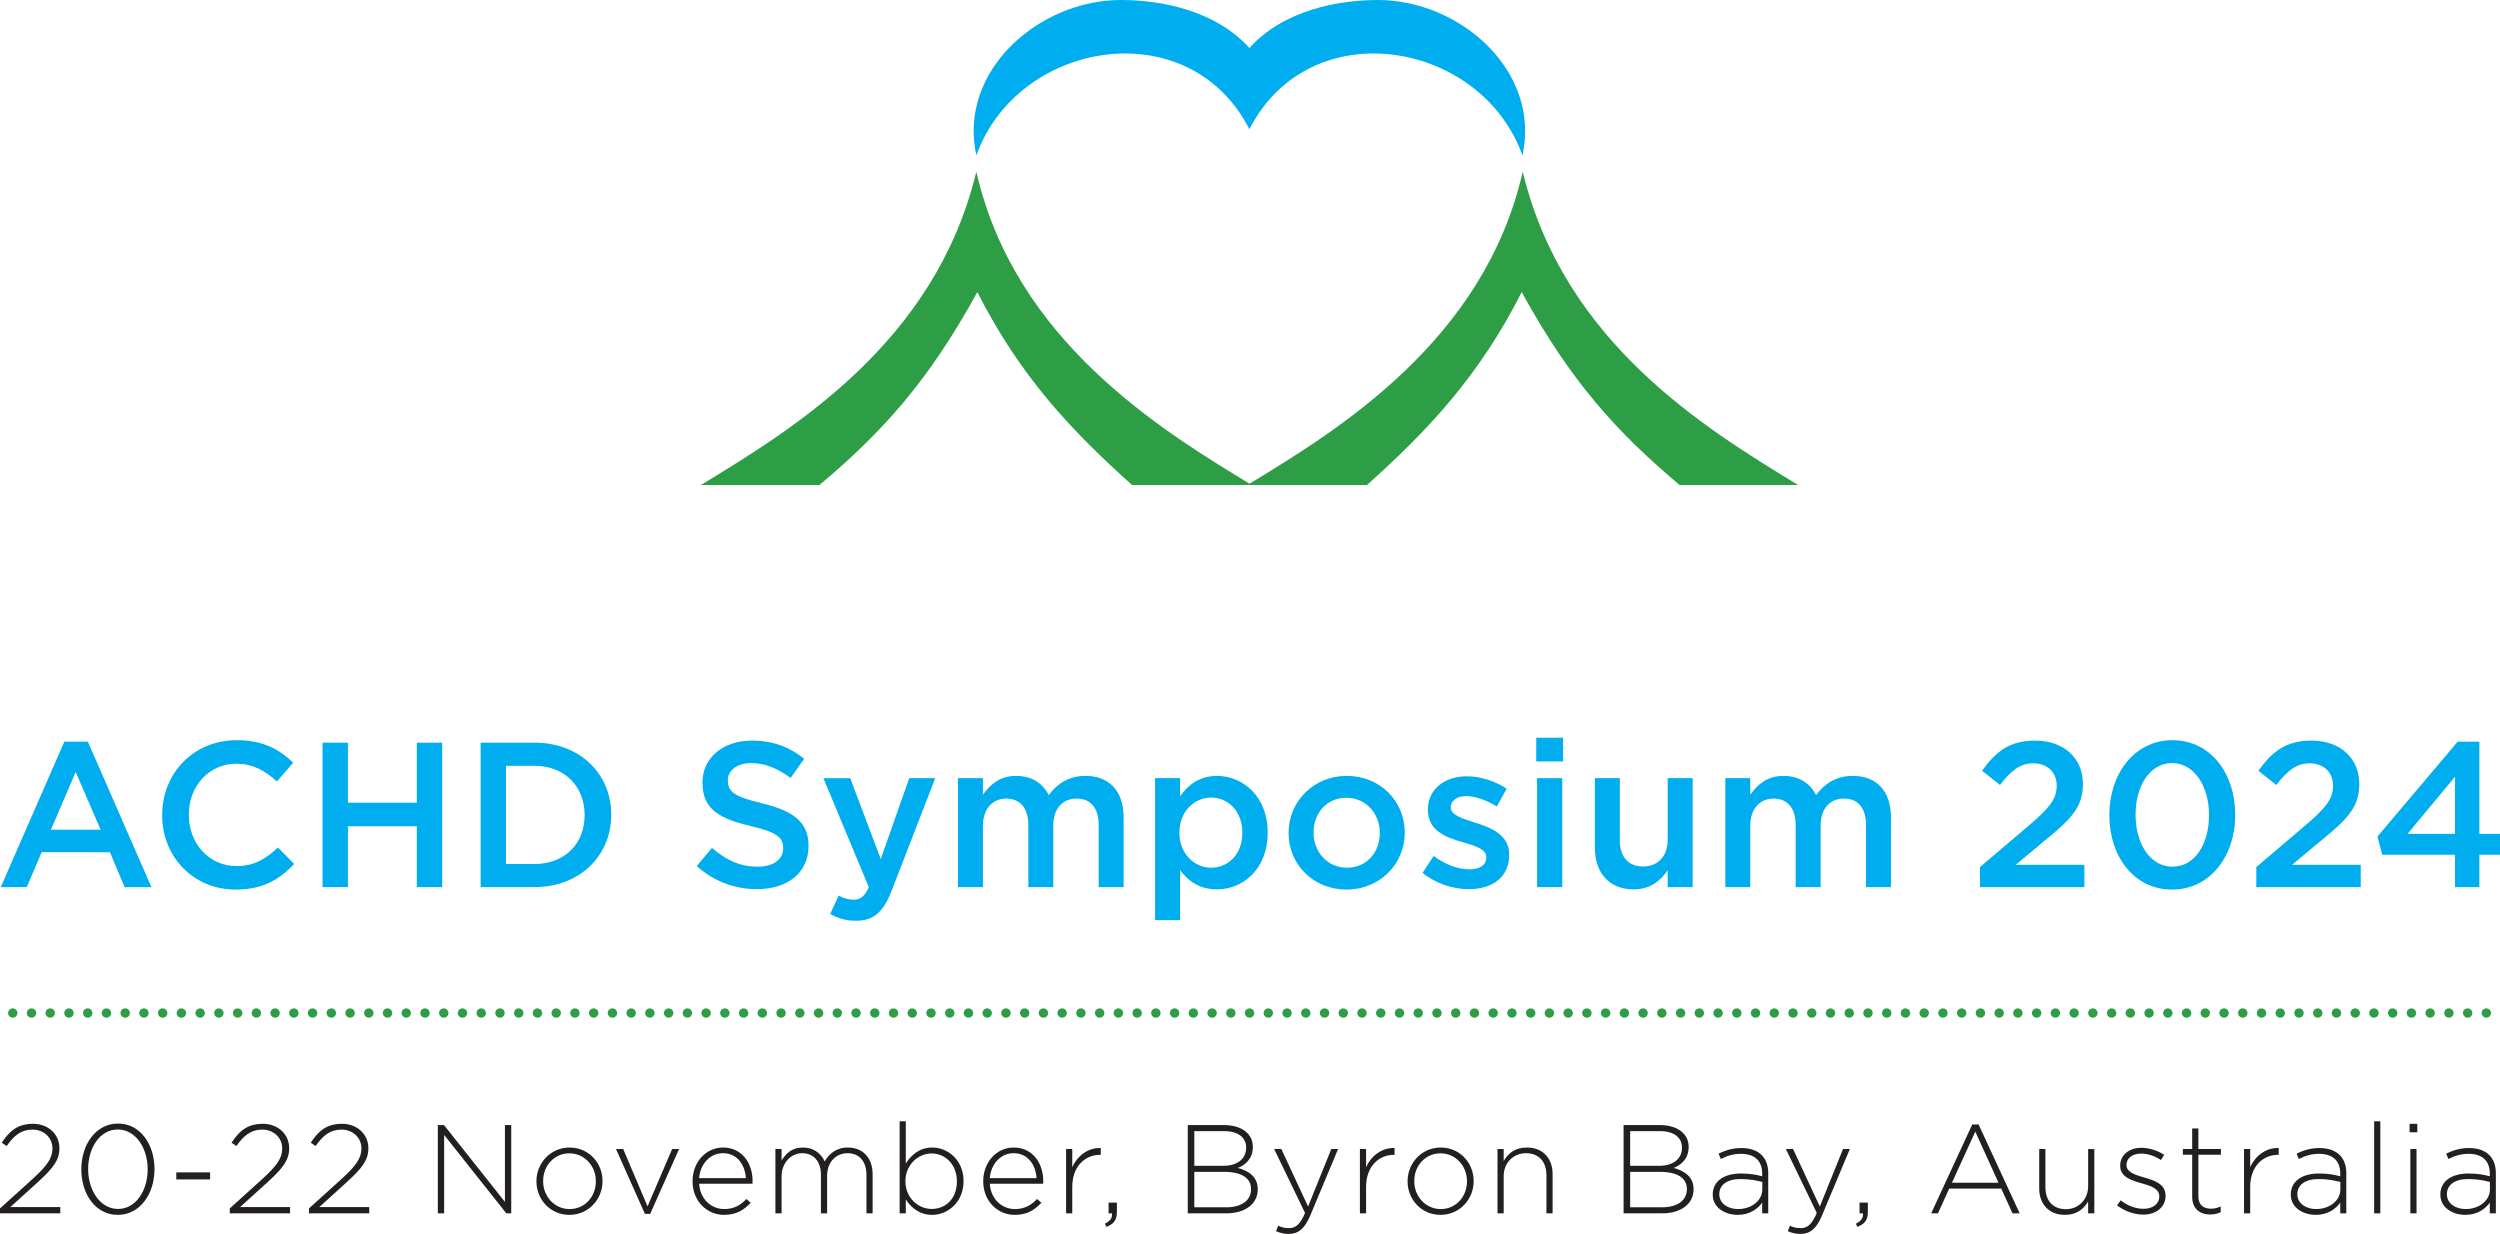 <?xml version="1.0" encoding="UTF-8"?>
<svg id="b" data-name="Layer_2" xmlns="http://www.w3.org/2000/svg" width="329.092" height="162.428" viewBox="0 0 329.092 162.428">
  <g id="c" data-name="b">
    <g id="d" data-name="c">
      <g>
        <path d="M8.47,97.627h3.096l8.365,19.148h-3.53l-1.929-4.59H5.482l-1.955,4.59H.104s8.366-19.148,8.366-19.148ZM13.25,109.225l-3.287-7.605-3.259,7.605h6.546Z" fill="#00aeef"/>
        <path d="M21.349,107.324v-.055c0-5.404,4.047-9.832,9.805-9.832,3.504,0,5.622,1.223,7.442,2.961l-2.146,2.472c-1.549-1.412-3.151-2.336-5.351-2.336-3.586,0-6.247,2.96-6.247,6.682v.054c0,3.722,2.635,6.736,6.273,6.736,2.336,0,3.83-.923,5.46-2.444l2.146,2.173c-1.982,2.064-4.155,3.368-7.714,3.368-5.567,0-9.669-4.318-9.669-9.778h.001Z" fill="#00aeef"/>
        <path d="M42.458,97.763h3.341v7.903h9.071v-7.903h3.341v19.013h-3.341v-8.013h-9.071v8.013h-3.341v-19.013Z" fill="#00aeef"/>
        <path d="M63.268,97.763h7.089c5.976,0,10.104,4.102,10.104,9.452v.054c0,5.352-4.128,9.507-10.104,9.507h-7.089s0-19.013,0-19.013ZM70.357,113.734c3.993,0,6.601-2.688,6.601-6.41v-.055c0-3.721-2.607-6.464-6.601-6.464h-3.748v12.929s3.748,0,3.748,0Z" fill="#00aeef"/>
        <path d="M91.712,114.005l2.01-2.39c1.82,1.575,3.667,2.472,6.003,2.472,2.063,0,3.367-.951,3.367-2.391v-.055c0-1.357-.76-2.091-4.291-2.906-4.047-.978-6.328-2.173-6.328-5.677v-.054c0-3.26,2.716-5.514,6.491-5.514,2.771,0,4.971.842,6.898,2.39l-1.792,2.526c-1.712-1.276-3.423-1.956-5.161-1.956-1.955,0-3.096,1.006-3.096,2.255v.055c0,1.466.869,2.118,4.508,2.987,4.021.978,6.111,2.417,6.111,5.568v.054c0,3.559-2.797,5.677-6.79,5.677-2.906,0-5.649-1.005-7.931-3.042h.001Z" fill="#00aeef"/>
        <path d="M119.691,102.435h3.422l-5.703,14.721c-1.141,2.961-2.417,4.047-4.727,4.047-1.357,0-2.39-.325-3.395-.896l1.113-2.418c.598.326,1.25.544,1.929.544.924,0,1.494-.408,2.037-1.657l-5.976-14.341h3.531l4.02,10.647,3.748-10.647h0Z" fill="#00aeef"/>
        <path d="M126.105,102.435h3.286v2.173c.924-1.276,2.173-2.472,4.373-2.472,2.064,0,3.53,1.005,4.291,2.525,1.141-1.521,2.662-2.525,4.835-2.525,3.123,0,5.024,1.982,5.024,5.486v9.153h-3.286v-8.148c0-2.281-1.06-3.504-2.906-3.504-1.793,0-3.069,1.25-3.069,3.559v8.094h-3.286v-8.176c0-2.227-1.087-3.477-2.906-3.477s-3.069,1.358-3.069,3.559v8.094h-3.286v-14.341h-.001Z" fill="#00aeef"/>
        <path d="M152.049,102.435h3.286v2.39c1.06-1.493,2.553-2.688,4.861-2.688,3.396,0,6.682,2.688,6.682,7.441v.055c0,4.753-3.259,7.442-6.682,7.442-2.362,0-3.856-1.195-4.861-2.526v6.573h-3.286v-18.687ZM163.538,109.632v-.055c0-2.77-1.874-4.59-4.101-4.59s-4.183,1.847-4.183,4.59v.055c0,2.743,1.955,4.591,4.183,4.591,2.254,0,4.101-1.766,4.101-4.591Z" fill="#00aeef"/>
        <path d="M169.626,109.687v-.055c0-4.102,3.26-7.496,7.659-7.496s7.633,3.341,7.633,7.441v.055c0,4.074-3.26,7.47-7.687,7.47-4.373,0-7.605-3.341-7.605-7.415ZM181.631,109.687v-.055c0-2.525-1.819-4.617-4.399-4.617-2.635,0-4.318,2.064-4.318,4.562v.055c0,2.499,1.819,4.591,4.372,4.591,2.662,0,4.346-2.064,4.346-4.536h0Z" fill="#00aeef"/>
        <path d="M187.258,114.902l1.467-2.228c1.548,1.168,3.231,1.766,4.698,1.766,1.412,0,2.228-.598,2.228-1.548v-.055c0-1.113-1.521-1.493-3.205-2.01-2.118-.598-4.481-1.467-4.481-4.21v-.055c0-2.716,2.254-4.373,5.106-4.373,1.792,0,3.748.625,5.269,1.63l-1.304,2.336c-1.385-.842-2.852-1.358-4.047-1.358-1.276,0-2.01.625-2.01,1.44v.054c0,1.032,1.548,1.467,3.232,2.01,2.091.652,4.454,1.603,4.454,4.184v.054c0,3.015-2.336,4.509-5.323,4.509-2.037,0-4.292-.706-6.084-2.146h0Z" fill="#00aeef"/>
        <path d="M202.227,97.112h3.531v3.123h-3.531v-3.123ZM202.336,102.435h3.313v14.341h-3.313v-14.341Z" fill="#00aeef"/>
        <path d="M209.943,111.561v-9.126h3.286v8.148c0,2.227,1.114,3.477,3.069,3.477,1.901,0,3.232-1.304,3.232-3.531v-8.094h3.286v14.341h-3.286v-2.228c-.924,1.358-2.255,2.526-4.481,2.526-3.232,0-5.106-2.173-5.106-5.514h0Z" fill="#00aeef"/>
        <path d="M227.113,102.435h3.286v2.173c.924-1.276,2.173-2.472,4.373-2.472,2.064,0,3.53,1.005,4.291,2.525,1.141-1.521,2.662-2.525,4.835-2.525,3.123,0,5.024,1.982,5.024,5.486v9.153h-3.286v-8.148c0-2.281-1.06-3.504-2.906-3.504-1.793,0-3.069,1.25-3.069,3.559v8.094h-3.286v-8.176c0-2.227-1.087-3.477-2.906-3.477s-3.069,1.358-3.069,3.559v8.094h-3.286v-14.341h-.001Z" fill="#00aeef"/>
        <path d="M260.636,114.141l6.546-5.568c2.607-2.227,3.558-3.422,3.558-5.133,0-1.874-1.331-2.961-3.069-2.961s-2.933.951-4.399,2.853l-2.363-1.874c1.819-2.526,3.612-3.966,7.008-3.966,3.721,0,6.273,2.281,6.273,5.677v.054c0,3.016-1.575,4.617-4.943,7.361l-3.911,3.259h9.045v2.934h-13.743v-2.635h-.002Z" fill="#00aeef"/>
        <path d="M277.669,107.324v-.055c0-5.432,3.313-9.832,8.312-9.832,4.971,0,8.257,4.346,8.257,9.778v.054c0,5.433-3.313,9.833-8.312,9.833s-8.257-4.346-8.257-9.778ZM290.789,107.324v-.055c0-3.748-1.929-6.817-4.862-6.817s-4.808,3.016-4.808,6.764v.054c0,3.749,1.901,6.818,4.862,6.818s4.808-3.016,4.808-6.764Z" fill="#00aeef"/>
        <path d="M297.012,114.141l6.546-5.568c2.607-2.227,3.558-3.422,3.558-5.133,0-1.874-1.331-2.961-3.069-2.961s-2.934.951-4.399,2.853l-2.363-1.874c1.819-2.526,3.612-3.966,7.008-3.966,3.721,0,6.273,2.281,6.273,5.677v.054c0,3.016-1.575,4.617-4.943,7.361l-3.911,3.259h9.045v2.934h-13.743v-2.635h-.002Z" fill="#00aeef"/>
        <path d="M323.171,112.511h-9.588l-.625-2.39,10.565-12.494h2.853v12.141h2.716v2.743h-2.716v4.265h-3.205v-4.265ZM323.171,109.768v-7.523l-6.247,7.523h6.247Z" fill="#00aeef"/>
      </g>
      <path d="M181.409,0c-5.404,0-12.536,1.407-16.942,6.323-4.406-4.916-11.538-6.323-16.942-6.323-10.666,0-21.458,9.25-19.002,20.462,5.393-15.136,27.957-19.061,35.944-3.452h0c7.987-15.609,30.551-11.684,35.944,3.452,2.456-11.212-8.336-20.462-19.002-20.462Z" fill="#00aeef"/>
      <path d="M149.027,63.848c-7.98-7.143-14.776-14.338-20.372-25.397-6.46,11.781-12.537,18.458-20.79,25.397h-15.601c11.972-7.306,30.831-18.643,36.257-41.253,5.063,22.251,24.279,34.008,36.257,41.253h-15.753.002Z" fill="#2e9e46"/>
      <path d="M179.941,63.848c7.98-7.143,14.776-14.338,20.372-25.397,6.46,11.781,12.537,18.458,20.79,25.397h15.601c-11.972-7.306-30.831-18.643-36.257-41.253-5.063,22.251-24.279,34.008-36.257,41.253h15.753-.002Z" fill="#2e9e46"/>
      <g>
        <path d="M1.683,133.967c-.339,0-.62-.275-.62-.614s.27-.614.609-.614h.01c.339,0,.614.275.614.614s-.275.614-.614.614h.001Z" fill="#2e9e46"/>
        <path d="M6.617,133.967c-.339,0-.625-.275-.625-.614s.265-.614.604-.614h.021c.339,0,.614.275.614.614s-.275.614-.614.614ZM4.15,133.967c-.339,0-.625-.275-.625-.614s.265-.614.604-.614h.021c.339,0,.614.275.614.614s-.275.614-.614.614Z" fill="#2e9e46"/>
        <path d="M324.838,133.967c-.34,0-.624-.275-.624-.614s.266-.614.604-.614h.02c.339,0,.614.275.614.614s-.275.614-.614.614ZM322.372,133.967c-.34,0-.624-.275-.624-.614s.266-.614.604-.614h.02c.339,0,.614.275.614.614s-.275.614-.614.614ZM319.905,133.967c-.339,0-.624-.275-.624-.614s.265-.614.604-.614h.02c.34,0,.614.275.614.614s-.274.614-.614.614ZM317.438,133.967c-.339,0-.624-.275-.624-.614s.265-.614.604-.614h.02c.34,0,.614.275.614.614s-.274.614-.614.614ZM314.971,133.967c-.339,0-.624-.275-.624-.614s.266-.614.604-.614h.02c.339,0,.614.275.614.614s-.275.614-.614.614ZM312.504,133.967c-.339,0-.625-.275-.625-.614s.266-.614.604-.614h.021c.339,0,.614.275.614.614s-.275.614-.614.614ZM310.038,133.967c-.339,0-.625-.275-.625-.614s.265-.614.604-.614h.021c.339,0,.614.275.614.614s-.275.614-.614.614ZM307.571,133.967c-.339,0-.625-.275-.625-.614s.265-.614.604-.614h.021c.339,0,.614.275.614.614s-.275.614-.614.614ZM305.104,133.967c-.34,0-.625-.275-.625-.614s.266-.614.604-.614h.021c.339,0,.614.275.614.614s-.275.614-.614.614ZM302.637,133.967c-.34,0-.625-.275-.625-.614s.266-.614.604-.614h.021c.339,0,.614.275.614.614s-.275.614-.614.614ZM300.17,133.967c-.339,0-.625-.275-.625-.614s.266-.614.604-.614h.021c.34,0,.614.275.614.614s-.274.614-.614.614ZM297.704,133.967c-.339,0-.625-.275-.625-.614s.266-.614.604-.614h.021c.34,0,.614.275.614.614s-.274.614-.614.614ZM295.237,133.967c-.339,0-.625-.275-.625-.614s.266-.614.604-.614h.021c.339,0,.614.275.614.614s-.275.614-.614.614ZM292.77,133.967c-.339,0-.625-.275-.625-.614s.266-.614.604-.614h.021c.339,0,.614.275.614.614s-.275.614-.614.614ZM290.303,133.967c-.339,0-.625-.275-.625-.614s.265-.614.604-.614h.021c.339,0,.614.275.614.614s-.275.614-.614.614ZM287.836,133.967c-.339,0-.625-.275-.625-.614s.265-.614.604-.614h.021c.339,0,.614.275.614.614s-.275.614-.614.614ZM285.37,133.967c-.34,0-.625-.275-.625-.614s.266-.614.604-.614h.021c.339,0,.614.275.614.614s-.275.614-.614.614ZM282.903,133.967c-.34,0-.625-.275-.625-.614s.266-.614.604-.614h.021c.339,0,.614.275.614.614s-.275.614-.614.614ZM280.436,133.967c-.339,0-.625-.275-.625-.614s.266-.614.604-.614h.021c.34,0,.614.275.614.614s-.274.614-.614.614ZM277.969,133.967c-.339,0-.625-.275-.625-.614s.266-.614.604-.614h.021c.34,0,.614.275.614.614s-.274.614-.614.614ZM275.502,133.967c-.339,0-.625-.275-.625-.614s.266-.614.604-.614h.021c.339,0,.614.275.614.614s-.275.614-.614.614ZM273.036,133.967c-.339,0-.625-.275-.625-.614s.266-.614.604-.614h.021c.339,0,.614.275.614.614s-.275.614-.614.614ZM270.569,133.967c-.339,0-.625-.275-.625-.614s.265-.614.604-.614h.021c.339,0,.614.275.614.614s-.275.614-.614.614ZM268.102,133.967c-.339,0-.625-.275-.625-.614s.265-.614.605-.614h.02c.339,0,.614.275.614.614s-.275.614-.614.614ZM265.635,133.967c-.34,0-.625-.275-.625-.614s.266-.614.604-.614h.021c.339,0,.614.275.614.614s-.275.614-.614.614ZM263.168,133.967c-.34,0-.625-.275-.625-.614s.266-.614.604-.614h.021c.339,0,.614.275.614.614s-.275.614-.614.614ZM260.702,133.967c-.339,0-.625-.275-.625-.614s.266-.614.604-.614h.021c.34,0,.614.275.614.614s-.274.614-.614.614ZM258.235,133.967c-.339,0-.625-.275-.625-.614s.266-.614.604-.614h.021c.34,0,.614.275.614.614s-.274.614-.614.614ZM255.768,133.967c-.339,0-.625-.275-.625-.614s.266-.614.604-.614h.021c.339,0,.614.275.614.614s-.275.614-.614.614h0ZM253.301,133.967c-.339,0-.625-.275-.625-.614s.266-.614.604-.614h.021c.339,0,.614.275.614.614s-.275.614-.614.614ZM250.833,133.967c-.339,0-.624-.275-.624-.614s.265-.614.604-.614h.02c.339,0,.614.275.614.614s-.275.614-.614.614h0ZM248.367,133.967c-.339,0-.624-.275-.624-.614s.265-.614.604-.614h.02c.34,0,.614.275.614.614s-.274.614-.614.614h0ZM245.9,133.967c-.339,0-.625-.275-.625-.614s.266-.614.604-.614h.021c.34,0,.614.275.614.614s-.274.614-.614.614ZM243.433,133.967c-.339,0-.625-.275-.625-.614s.266-.614.604-.614h.021c.339,0,.614.275.614.614s-.275.614-.614.614ZM240.966,133.967c-.339,0-.625-.275-.625-.614s.266-.614.604-.614h.021c.339,0,.614.275.614.614s-.275.614-.614.614ZM238.5,133.967c-.339,0-.625-.275-.625-.614s.265-.614.604-.614h.021c.339,0,.614.275.614.614s-.275.614-.614.614ZM236.033,133.967c-.34,0-.625-.275-.625-.614s.265-.614.604-.614h.021c.339,0,.614.275.614.614s-.275.614-.614.614ZM233.566,133.967c-.34,0-.625-.275-.625-.614s.266-.614.604-.614h.021c.339,0,.614.275.614.614s-.275.614-.614.614ZM231.099,133.967c-.339,0-.625-.275-.625-.614s.266-.614.604-.614h.021c.339,0,.614.275.614.614s-.275.614-.614.614ZM228.632,133.967c-.339,0-.625-.275-.625-.614s.266-.614.604-.614h.021c.34,0,.614.275.614.614s-.274.614-.614.614ZM226.166,133.967c-.339,0-.625-.275-.625-.614s.266-.614.604-.614h.021c.34,0,.614.275.614.614s-.274.614-.614.614ZM223.699,133.967c-.339,0-.625-.275-.625-.614s.266-.614.604-.614h.021c.339,0,.614.275.614.614s-.275.614-.614.614ZM221.232,133.967c-.339,0-.625-.275-.625-.614s.266-.614.604-.614h.021c.339,0,.614.275.614.614s-.275.614-.614.614ZM218.765,133.967c-.339,0-.625-.275-.625-.614s.265-.614.604-.614h.021c.339,0,.614.275.614.614s-.275.614-.614.614ZM216.298,133.967c-.34,0-.625-.275-.625-.614s.265-.614.604-.614h.021c.339,0,.614.275.614.614s-.275.614-.614.614ZM213.832,133.967c-.34,0-.625-.275-.625-.614s.266-.614.604-.614h.021c.339,0,.614.275.614.614s-.275.614-.614.614ZM211.365,133.967c-.339,0-.625-.275-.625-.614s.266-.614.604-.614h.021c.339,0,.614.275.614.614s-.275.614-.614.614ZM208.898,133.967c-.339,0-.625-.275-.625-.614s.266-.614.604-.614h.021c.34,0,.614.275.614.614s-.274.614-.614.614ZM206.431,133.967c-.339,0-.625-.275-.625-.614s.266-.614.604-.614h.021c.34,0,.614.275.614.614s-.274.614-.614.614ZM203.964,133.967c-.339,0-.625-.275-.625-.614s.266-.614.604-.614h.021c.339,0,.614.275.614.614s-.275.614-.614.614ZM201.498,133.967c-.339,0-.625-.275-.625-.614s.266-.614.604-.614h.021c.339,0,.614.275.614.614s-.275.614-.614.614ZM199.03,133.967c-.339,0-.624-.275-.624-.614s.265-.614.604-.614h.02c.34,0,.614.275.614.614s-.274.614-.614.614h0ZM196.563,133.967c-.339,0-.624-.275-.624-.614s.265-.614.604-.614h.02c.34,0,.614.275.614.614s-.274.614-.614.614h0ZM194.096,133.967c-.339,0-.624-.275-.624-.614s.266-.614.604-.614h.02c.339,0,.614.275.614.614s-.275.614-.614.614h0ZM191.629,133.967c-.339,0-.625-.275-.625-.614s.266-.614.604-.614h.021c.339,0,.614.275.614.614s-.275.614-.614.614ZM189.163,133.967c-.339,0-.625-.275-.625-.614s.265-.614.604-.614h.021c.339,0,.614.275.614.614s-.275.614-.614.614ZM186.696,133.967c-.339,0-.625-.275-.625-.614s.265-.614.604-.614h.021c.339,0,.614.275.614.614s-.275.614-.614.614ZM184.229,133.967c-.34,0-.625-.275-.625-.614s.266-.614.604-.614h.021c.339,0,.614.275.614.614s-.275.614-.614.614ZM181.762,133.967c-.34,0-.625-.275-.625-.614s.266-.614.604-.614h.021c.339,0,.614.275.614.614s-.275.614-.614.614ZM179.295,133.967c-.339,0-.625-.275-.625-.614s.266-.614.604-.614h.021c.34,0,.614.275.614.614s-.274.614-.614.614ZM176.829,133.967c-.339,0-.625-.275-.625-.614s.266-.614.604-.614h.021c.34,0,.614.275.614.614s-.274.614-.614.614ZM174.362,133.967c-.339,0-.625-.275-.625-.614s.266-.614.604-.614h.021c.339,0,.614.275.614.614s-.275.614-.614.614ZM171.895,133.967c-.339,0-.625-.275-.625-.614s.265-.614.604-.614h.021c.339,0,.614.275.614.614s-.275.614-.614.614ZM169.428,133.967c-.339,0-.625-.275-.625-.614s.265-.614.604-.614h.021c.339,0,.614.275.614.614s-.275.614-.614.614ZM166.961,133.967c-.339,0-.625-.275-.625-.614s.265-.614.604-.614h.021c.339,0,.614.275.614.614s-.275.614-.614.614ZM164.495,133.967c-.339,0-.625-.275-.625-.614s.265-.614.604-.614h.021c.339,0,.614.275.614.614s-.275.614-.614.614ZM162.028,133.967c-.339,0-.625-.275-.625-.614s.265-.614.604-.614h.021c.339,0,.614.275.614.614s-.275.614-.614.614ZM159.561,133.967c-.339,0-.625-.275-.625-.614s.265-.614.604-.614h.02c.339,0,.614.275.614.614s-.275.614-.614.614h0ZM157.094,133.967c-.339,0-.625-.275-.625-.614s.265-.614.604-.614h.02c.339,0,.614.275.614.614s-.275.614-.614.614h0ZM154.627,133.967c-.339,0-.625-.275-.625-.614s.265-.614.604-.614h.02c.339,0,.614.275.614.614s-.275.614-.614.614h0ZM152.16,133.967c-.339,0-.625-.275-.625-.614s.265-.614.604-.614h.021c.339,0,.614.275.614.614s-.275.614-.614.614ZM149.693,133.967c-.339,0-.625-.275-.625-.614s.265-.614.604-.614h.021c.339,0,.614.275.614.614s-.275.614-.614.614ZM147.227,133.967c-.339,0-.625-.275-.625-.614s.265-.614.604-.614h.021c.339,0,.614.275.614.614s-.275.614-.614.614ZM144.76,133.967c-.339,0-.625-.275-.625-.614s.265-.614.604-.614h.021c.339,0,.614.275.614.614s-.275.614-.614.614ZM142.293,133.967c-.339,0-.625-.275-.625-.614s.265-.614.604-.614h.021c.339,0,.614.275.614.614s-.275.614-.614.614ZM139.826,133.967c-.339,0-.625-.275-.625-.614s.265-.614.604-.614h.021c.339,0,.614.275.614.614s-.275.614-.614.614ZM137.359,133.967c-.339,0-.625-.275-.625-.614s.265-.614.604-.614h.021c.339,0,.614.275.614.614s-.275.614-.614.614ZM134.893,133.967c-.339,0-.625-.275-.625-.614s.265-.614.604-.614h.021c.339,0,.614.275.614.614s-.275.614-.614.614ZM132.425,133.967c-.339,0-.625-.275-.625-.614s.265-.614.604-.614h.02c.339,0,.614.275.614.614s-.275.614-.614.614h0ZM129.958,133.967c-.339,0-.625-.275-.625-.614s.265-.614.604-.614h.02c.339,0,.614.275.614.614s-.275.614-.614.614h0ZM127.492,133.967c-.339,0-.625-.275-.625-.614s.265-.614.604-.614h.021c.339,0,.614.275.614.614s-.275.614-.614.614ZM125.025,133.967c-.339,0-.625-.275-.625-.614s.265-.614.604-.614h.021c.339,0,.614.275.614.614s-.275.614-.614.614ZM122.558,133.967c-.339,0-.625-.275-.625-.614s.265-.614.604-.614h.021c.339,0,.614.275.614.614s-.275.614-.614.614ZM120.091,133.967c-.339,0-.625-.275-.625-.614s.265-.614.604-.614h.021c.339,0,.614.275.614.614s-.275.614-.614.614ZM117.625,133.967c-.339,0-.625-.275-.625-.614s.265-.614.604-.614h.021c.339,0,.614.275.614.614s-.275.614-.614.614ZM115.158,133.967c-.339,0-.625-.275-.625-.614s.265-.614.604-.614h.021c.339,0,.614.275.614.614s-.275.614-.614.614ZM112.691,133.967c-.339,0-.625-.275-.625-.614s.265-.614.604-.614h.021c.339,0,.614.275.614.614s-.275.614-.614.614ZM110.224,133.967c-.339,0-.625-.275-.625-.614s.265-.614.604-.614h.021c.339,0,.614.275.614.614s-.275.614-.614.614ZM107.757,133.967c-.339,0-.625-.275-.625-.614s.265-.614.604-.614h.021c.339,0,.614.275.614.614s-.275.614-.614.614ZM105.29,133.967c-.339,0-.625-.275-.625-.614s.265-.614.604-.614h.02c.339,0,.614.275.614.614s-.275.614-.614.614h.001ZM102.823,133.967c-.339,0-.625-.275-.625-.614s.265-.614.604-.614h.02c.339,0,.614.275.614.614s-.275.614-.614.614h.001ZM100.356,133.967c-.339,0-.625-.275-.625-.614s.265-.614.604-.614h.021c.339,0,.614.275.614.614s-.275.614-.614.614ZM97.89,133.967c-.339,0-.625-.275-.625-.614s.265-.614.604-.614h.021c.339,0,.614.275.614.614s-.275.614-.614.614ZM95.423,133.967c-.339,0-.625-.275-.625-.614s.265-.614.604-.614h.021c.339,0,.614.275.614.614s-.275.614-.614.614ZM92.956,133.967c-.339,0-.625-.275-.625-.614s.265-.614.604-.614h.021c.339,0,.614.275.614.614s-.275.614-.614.614ZM90.489,133.967c-.339,0-.625-.275-.625-.614s.265-.614.604-.614h.021c.339,0,.614.275.614.614s-.275.614-.614.614ZM88.022,133.967c-.339,0-.625-.275-.625-.614s.265-.614.604-.614h.021c.339,0,.614.275.614.614s-.275.614-.614.614ZM85.556,133.967c-.339,0-.625-.275-.625-.614s.265-.614.604-.614h.021c.339,0,.614.275.614.614s-.275.614-.614.614ZM83.089,133.967c-.339,0-.625-.275-.625-.614s.265-.614.604-.614h.021c.339,0,.614.275.614.614s-.275.614-.614.614ZM80.622,133.967c-.339,0-.625-.275-.625-.614s.265-.614.604-.614h.02c.339,0,.614.275.614.614s-.275.614-.614.614h.001ZM78.155,133.967c-.339,0-.625-.275-.625-.614s.265-.614.604-.614h.02c.339,0,.614.275.614.614s-.275.614-.614.614h.001ZM75.688,133.967c-.339,0-.625-.275-.625-.614s.265-.614.604-.614h.02c.339,0,.614.275.614.614s-.275.614-.614.614h.001ZM73.221,133.967c-.339,0-.625-.275-.625-.614s.265-.614.604-.614h.021c.339,0,.614.275.614.614s-.275.614-.614.614ZM70.754,133.967c-.339,0-.625-.275-.625-.614s.265-.614.604-.614h.021c.339,0,.614.275.614.614s-.275.614-.614.614ZM68.288,133.967c-.339,0-.625-.275-.625-.614s.265-.614.604-.614h.021c.339,0,.614.275.614.614s-.275.614-.614.614ZM65.821,133.967c-.339,0-.625-.275-.625-.614s.265-.614.604-.614h.021c.339,0,.614.275.614.614s-.275.614-.614.614ZM63.354,133.967c-.339,0-.625-.275-.625-.614s.265-.614.604-.614h.021c.339,0,.614.275.614.614s-.275.614-.614.614ZM60.887,133.967c-.339,0-.625-.275-.625-.614s.265-.614.604-.614h.021c.339,0,.614.275.614.614s-.275.614-.614.614ZM58.42,133.967c-.339,0-.625-.275-.625-.614s.265-.614.604-.614h.021c.339,0,.614.275.614.614s-.275.614-.614.614ZM55.954,133.967c-.339,0-.625-.275-.625-.614s.265-.614.604-.614h.021c.339,0,.614.275.614.614s-.275.614-.614.614ZM53.486,133.967c-.339,0-.625-.275-.625-.614s.265-.614.604-.614h.02c.339,0,.614.275.614.614s-.275.614-.614.614h0ZM51.02,133.967c-.339,0-.625-.275-.625-.614s.265-.614.604-.614h.02c.339,0,.614.275.614.614s-.275.614-.614.614h0ZM48.553,133.967c-.339,0-.625-.275-.625-.614s.265-.614.604-.614h.02c.339,0,.614.275.614.614s-.275.614-.614.614h0ZM46.086,133.967c-.339,0-.625-.275-.625-.614s.265-.614.604-.614h.021c.339,0,.614.275.614.614s-.275.614-.614.614ZM43.619,133.967c-.339,0-.625-.275-.625-.614s.265-.614.604-.614h.021c.339,0,.614.275.614.614s-.275.614-.614.614ZM41.152,133.967c-.339,0-.625-.275-.625-.614s.265-.614.604-.614h.021c.339,0,.614.275.614.614s-.275.614-.614.614ZM38.686,133.967c-.339,0-.625-.275-.625-.614s.265-.614.604-.614h.021c.339,0,.614.275.614.614s-.275.614-.614.614ZM36.219,133.967c-.339,0-.625-.275-.625-.614s.265-.614.604-.614h.021c.339,0,.614.275.614.614s-.275.614-.614.614ZM33.752,133.967c-.339,0-.625-.275-.625-.614s.265-.614.604-.614h.021c.339,0,.614.275.614.614s-.275.614-.614.614ZM31.285,133.967c-.339,0-.625-.275-.625-.614s.265-.614.604-.614h.021c.339,0,.614.275.614.614s-.275.614-.614.614ZM28.818,133.967c-.339,0-.625-.275-.625-.614s.265-.614.604-.614h.021c.339,0,.614.275.614.614s-.275.614-.614.614ZM26.351,133.967c-.339,0-.625-.275-.625-.614s.265-.614.604-.614h.02c.339,0,.614.275.614.614s-.275.614-.614.614h0ZM23.884,133.967c-.339,0-.625-.275-.625-.614s.265-.614.604-.614h.02c.339,0,.614.275.614.614s-.275.614-.614.614h0ZM21.417,133.967c-.339,0-.625-.275-.625-.614s.265-.614.604-.614h.021c.339,0,.614.275.614.614s-.275.614-.614.614ZM18.951,133.967c-.339,0-.625-.275-.625-.614s.265-.614.604-.614h.021c.339,0,.614.275.614.614s-.275.614-.614.614ZM16.484,133.967c-.339,0-.625-.275-.625-.614s.265-.614.604-.614h.021c.339,0,.614.275.614.614s-.275.614-.614.614ZM14.017,133.967c-.339,0-.625-.275-.625-.614s.265-.614.604-.614h.021c.339,0,.614.275.614.614s-.275.614-.614.614ZM11.55,133.967c-.339,0-.625-.275-.625-.614s.265-.614.604-.614h.021c.339,0,.614.275.614.614s-.275.614-.614.614ZM9.083,133.967c-.339,0-.625-.275-.625-.614s.265-.614.604-.614h.021c.339,0,.614.275.614.614s-.275.614-.614.614Z" fill="#2e9e46"/>
        <path d="M327.295,133.967c-.339,0-.619-.275-.619-.614s.271-.614.609-.614h.01c.339,0,.614.275.614.614s-.275.614-.614.614h0Z" fill="#2e9e46"/>
      </g>
      <g>
        <path d="M0,159.074l4.333-3.918c1.909-1.743,2.573-2.739,2.573-3.968,0-1.511-1.229-2.49-2.623-2.49-1.478,0-2.44.764-3.403,2.158l-.647-.432c1.013-1.544,2.092-2.49,4.134-2.49,1.976,0,3.453,1.378,3.453,3.188v.033c0,1.594-.863,2.656-2.905,4.516l-3.553,3.221h6.574v.83H0v-.647h0Z" fill="#231f20"/>
        <path d="M10.707,153.945v-.033c0-3.204,1.876-6.01,4.831-6.01s4.798,2.772,4.798,5.977v.033c0,3.204-1.876,6.01-4.831,6.01s-4.798-2.772-4.798-5.977ZM19.439,153.945v-.033c0-2.706-1.527-5.229-3.935-5.229s-3.901,2.49-3.901,5.196v.033c0,2.689,1.527,5.229,3.935,5.229s3.901-2.507,3.901-5.196Z" fill="#231f20"/>
        <path d="M23.207,154.326h4.449v.93h-4.449v-.93Z" fill="#231f20"/>
        <path d="M30.245,159.074l4.333-3.918c1.909-1.743,2.573-2.739,2.573-3.968,0-1.511-1.229-2.49-2.623-2.49-1.478,0-2.44.764-3.403,2.158l-.647-.432c1.013-1.544,2.092-2.49,4.134-2.49,1.976,0,3.453,1.378,3.453,3.188v.033c0,1.594-.863,2.656-2.905,4.516l-3.553,3.221h6.574v.83h-7.936v-.647h0Z" fill="#231f20"/>
        <path d="M40.67,159.074l4.333-3.918c1.909-1.743,2.573-2.739,2.573-3.968,0-1.511-1.229-2.49-2.623-2.49-1.478,0-2.44.764-3.403,2.158l-.647-.432c1.013-1.544,2.092-2.49,4.134-2.49,1.976,0,3.453,1.378,3.453,3.188v.033c0,1.594-.863,2.656-2.905,4.516l-3.553,3.221h6.574v.83h-7.936v-.647h0Z" fill="#231f20"/>
        <path d="M57.635,148.101h.813l8.019,10.11v-10.11h.83v11.621h-.647l-8.185-10.326v10.326h-.83s0-11.621,0-11.621Z" fill="#231f20"/>
        <path d="M70.616,155.522v-.033c0-2.374,1.843-4.433,4.366-4.433,2.507,0,4.333,2.025,4.333,4.399v.033c0,2.374-1.843,4.433-4.366,4.433-2.507,0-4.333-2.025-4.333-4.399ZM78.436,155.522v-.033c0-2.042-1.527-3.669-3.486-3.669-2.009,0-3.453,1.644-3.453,3.636v.033c0,2.042,1.527,3.669,3.486,3.669,2.009,0,3.453-1.644,3.453-3.636Z" fill="#231f20"/>
        <path d="M81.091,151.255h.946l3.204,7.554,3.237-7.554h.913l-3.802,8.533h-.697l-3.802-8.533h0Z" fill="#231f20"/>
        <path d="M91.166,155.505v-.033c0-2.457,1.727-4.416,4.018-4.416,2.374,0,3.885,1.926,3.885,4.433,0,.149,0,.199-.017.332h-7.022c.149,2.108,1.66,3.337,3.32,3.337,1.312,0,2.208-.581,2.905-1.328l.564.498c-.863.93-1.876,1.594-3.503,1.594-2.225,0-4.15-1.776-4.15-4.416h0ZM98.188,155.09c-.116-1.71-1.096-3.287-3.038-3.287-1.677,0-2.972,1.411-3.121,3.287h6.159Z" fill="#231f20"/>
        <path d="M102.072,151.255h.813v1.511c.548-.88,1.312-1.71,2.822-1.71,1.478,0,2.391.847,2.855,1.826.548-.946,1.461-1.826,3.055-1.826,2.009,0,3.254,1.411,3.254,3.536v5.13h-.813v-5.03c0-1.826-.946-2.889-2.507-2.889-1.428,0-2.673,1.096-2.673,2.988v4.931h-.813v-5.08c0-1.76-.963-2.839-2.474-2.839s-2.706,1.328-2.706,3.038v4.881h-.813s0-8.467,0-8.467Z" fill="#231f20"/>
        <path d="M119.236,157.896v1.826h-.813v-12.119h.813v5.545c.73-1.112,1.81-2.092,3.486-2.092,2.042,0,4.117,1.644,4.117,4.399v.033c0,2.756-2.075,4.433-4.117,4.433-1.693,0-2.789-.963-3.486-2.025h0ZM125.96,155.522v-.033c0-2.225-1.544-3.652-3.32-3.652-1.76,0-3.453,1.478-3.453,3.636v.033c0,2.175,1.693,3.636,3.453,3.636,1.843,0,3.32-1.345,3.32-3.619h0Z" fill="#231f20"/>
        <path d="M129.429,155.505v-.033c0-2.457,1.727-4.416,4.018-4.416,2.374,0,3.885,1.926,3.885,4.433,0,.149,0,.199-.017.332h-7.022c.149,2.108,1.66,3.337,3.32,3.337,1.312,0,2.208-.581,2.905-1.328l.564.498c-.863.93-1.876,1.594-3.503,1.594-2.225,0-4.15-1.776-4.15-4.416h0ZM136.451,155.09c-.116-1.71-1.096-3.287-3.038-3.287-1.677,0-2.972,1.411-3.121,3.287h6.159Z" fill="#231f20"/>
        <path d="M140.335,151.255h.813v2.407c.664-1.511,2.075-2.606,3.752-2.54v.896h-.083c-1.959,0-3.669,1.478-3.669,4.233v3.47h-.813v-8.467h0Z" fill="#231f20"/>
        <path d="M145.447,161.083c.714-.365.979-.73.93-1.361h-.448v-1.411h1.096v1.229c0,1.029-.382,1.577-1.378,1.959l-.199-.415h0Z" fill="#231f20"/>
        <path d="M156.354,148.101h4.798c1.312,0,2.374.382,3.021,1.029.481.481.747,1.096.747,1.826v.033c0,1.577-1.029,2.374-1.976,2.756,1.395.365,2.623,1.162,2.623,2.772v.033c0,1.942-1.66,3.171-4.167,3.171h-5.047v-11.621h.001ZM164.04,151.039c0-1.278-1.046-2.142-2.905-2.142h-3.918v4.565h3.835c1.743,0,2.988-.847,2.988-2.391v-.033h0ZM161.151,154.26h-3.935v4.665h4.217c1.992,0,3.254-.913,3.254-2.374v-.033c0-1.428-1.245-2.258-3.536-2.258Z" fill="#231f20"/>
        <path d="M175.246,151.255h.896l-3.669,8.766c-.747,1.776-1.61,2.407-2.822,2.407-.647,0-1.112-.116-1.677-.365l.282-.714c.448.216.813.315,1.444.315.88,0,1.461-.515,2.092-1.992l-4.067-8.417h.946l3.52,7.57,3.055-7.57h0Z" fill="#231f20"/>
        <path d="M179.013,151.255h.813v2.407c.664-1.511,2.075-2.606,3.752-2.54v.896h-.083c-1.959,0-3.669,1.478-3.669,4.233v3.47h-.813v-8.467h0Z" fill="#231f20"/>
        <path d="M185.289,155.522v-.033c0-2.374,1.843-4.433,4.366-4.433,2.507,0,4.333,2.025,4.333,4.399v.033c0,2.374-1.843,4.433-4.366,4.433-2.507,0-4.333-2.025-4.333-4.399ZM193.108,155.522v-.033c0-2.042-1.527-3.669-3.486-3.669-2.009,0-3.453,1.644-3.453,3.636v.033c0,2.042,1.527,3.669,3.486,3.669,2.009,0,3.453-1.644,3.453-3.636Z" fill="#231f20"/>
        <path d="M197.125,151.255h.813v1.577c.564-.996,1.511-1.776,3.055-1.776,2.142,0,3.387,1.461,3.387,3.486v5.18h-.813v-5.03c0-1.743-.979-2.889-2.689-2.889-1.66,0-2.938,1.262-2.938,3.021v4.897h-.813v-8.467h-.002,0Z" fill="#231f20"/>
        <path d="M213.724,148.101h4.798c1.312,0,2.374.382,3.021,1.029.481.481.747,1.096.747,1.826v.033c0,1.577-1.029,2.374-1.976,2.756,1.395.365,2.623,1.162,2.623,2.772v.033c0,1.942-1.66,3.171-4.167,3.171h-5.047v-11.621h.001ZM221.411,151.039c0-1.278-1.046-2.142-2.905-2.142h-3.918v4.565h3.835c1.743,0,2.988-.847,2.988-2.391v-.033h0ZM218.522,154.26h-3.935v4.665h4.217c1.992,0,3.254-.913,3.254-2.374v-.033c0-1.428-1.245-2.258-3.536-2.258Z" fill="#231f20"/>
        <path d="M225.46,157.265v-.033c0-1.76,1.511-2.756,3.702-2.756,1.179,0,1.992.149,2.806.365v-.365c0-1.71-1.046-2.59-2.789-2.59-1.029,0-1.876.282-2.656.681l-.299-.714c.93-.432,1.843-.73,3.005-.73,1.146,0,2.059.315,2.673.93.564.564.863,1.345.863,2.391v5.279h-.797v-1.411c-.581.813-1.627,1.61-3.237,1.61-1.577,0-3.271-.896-3.271-2.656h0ZM231.985,156.551v-.963c-.714-.183-1.66-.382-2.872-.382-1.793,0-2.789.797-2.789,1.976v.033c0,1.229,1.162,1.942,2.457,1.942,1.727,0,3.204-1.062,3.204-2.606Z" fill="#231f20"/>
        <path d="M242.609,151.255h.896l-3.669,8.766c-.747,1.776-1.61,2.407-2.822,2.407-.647,0-1.112-.116-1.677-.365l.282-.714c.448.216.813.315,1.444.315.88,0,1.461-.515,2.092-1.992l-4.067-8.417h.946l3.52,7.57,3.055-7.57h0Z" fill="#231f20"/>
        <path d="M244.3,161.083c.714-.365.979-.73.93-1.361h-.448v-1.411h1.096v1.229c0,1.029-.382,1.577-1.378,1.959l-.199-.415h0Z" fill="#231f20"/>
        <path d="M259.623,148.018h.83l5.412,11.704h-.946l-1.478-3.254h-6.856l-1.478,3.254h-.896l5.412-11.704h0ZM263.076,155.688l-3.055-6.724-3.071,6.724h6.126Z" fill="#231f20"/>
        <path d="M268.437,156.435v-5.18h.813v5.03c0,1.743.979,2.889,2.689,2.889,1.66,0,2.938-1.262,2.938-3.021v-4.897h.813v8.467h-.813v-1.577c-.564.996-1.511,1.776-3.055,1.776-2.142,0-3.387-1.461-3.387-3.486h.002Z" fill="#231f20"/>
        <path d="M278.679,158.659l.481-.647c.93.714,1.959,1.112,3.038,1.112,1.146,0,2.042-.631,2.042-1.61v-.033c0-.996-1.062-1.361-2.241-1.693-1.378-.398-2.905-.813-2.905-2.324v-.033c0-1.361,1.146-2.341,2.789-2.341,1.013,0,2.158.365,3.005.93l-.432.681c-.78-.515-1.71-.847-2.606-.847-1.162,0-1.926.631-1.926,1.478v.033c0,.946,1.146,1.295,2.357,1.644,1.361.382,2.789.88,2.789,2.374v.033c0,1.511-1.295,2.474-2.922,2.474-1.229,0-2.573-.498-3.47-1.229v-.002h.001Z" fill="#231f20"/>
        <path d="M288.573,157.547v-5.545h-1.229v-.747h1.229v-2.706h.813v2.706h2.972v.747h-2.972v5.462c0,1.212.714,1.644,1.693,1.644.415,0,.764-.083,1.245-.299v.764c-.432.199-.847.299-1.378.299-1.312,0-2.374-.714-2.374-2.324h.001Z" fill="#231f20"/>
        <path d="M295.395,151.255h.813v2.407c.664-1.511,2.075-2.606,3.752-2.54v.896h-.083c-1.959,0-3.669,1.478-3.669,4.233v3.47h-.813v-8.467h0Z" fill="#231f20"/>
        <path d="M301.554,157.265v-.033c0-1.76,1.511-2.756,3.702-2.756,1.179,0,1.992.149,2.806.365v-.365c0-1.71-1.046-2.59-2.789-2.59-1.029,0-1.876.282-2.656.681l-.299-.714c.93-.432,1.843-.73,3.005-.73,1.146,0,2.059.315,2.673.93.564.564.863,1.345.863,2.391v5.279h-.797v-1.411c-.581.813-1.627,1.61-3.237,1.61-1.577,0-3.271-.896-3.271-2.656h0ZM308.079,156.551v-.963c-.714-.183-1.66-.382-2.872-.382-1.793,0-2.789.797-2.789,1.976v.033c0,1.229,1.162,1.942,2.457,1.942,1.727,0,3.204-1.062,3.204-2.606Z" fill="#231f20"/>
        <path d="M312.527,147.603h.813v12.119h-.813v-12.119Z" fill="#231f20"/>
        <path d="M317.191,147.935h1.013v1.112h-1.013v-1.112ZM317.291,151.255h.813v8.467h-.813v-8.467Z" fill="#231f20"/>
        <path d="M321.241,157.265v-.033c0-1.76,1.511-2.756,3.702-2.756,1.179,0,1.992.149,2.806.365v-.365c0-1.71-1.046-2.59-2.789-2.59-1.029,0-1.876.282-2.656.681l-.299-.714c.93-.432,1.843-.73,3.005-.73,1.146,0,2.059.315,2.673.93.564.564.863,1.345.863,2.391v5.279h-.797v-1.411c-.581.813-1.627,1.61-3.237,1.61-1.577,0-3.271-.896-3.271-2.656h0ZM327.765,156.551v-.963c-.714-.183-1.66-.382-2.872-.382-1.793,0-2.789.797-2.789,1.976v.033c0,1.229,1.162,1.942,2.457,1.942,1.727,0,3.204-1.062,3.204-2.606Z" fill="#231f20"/>
      </g>
    </g>
  </g>
</svg>